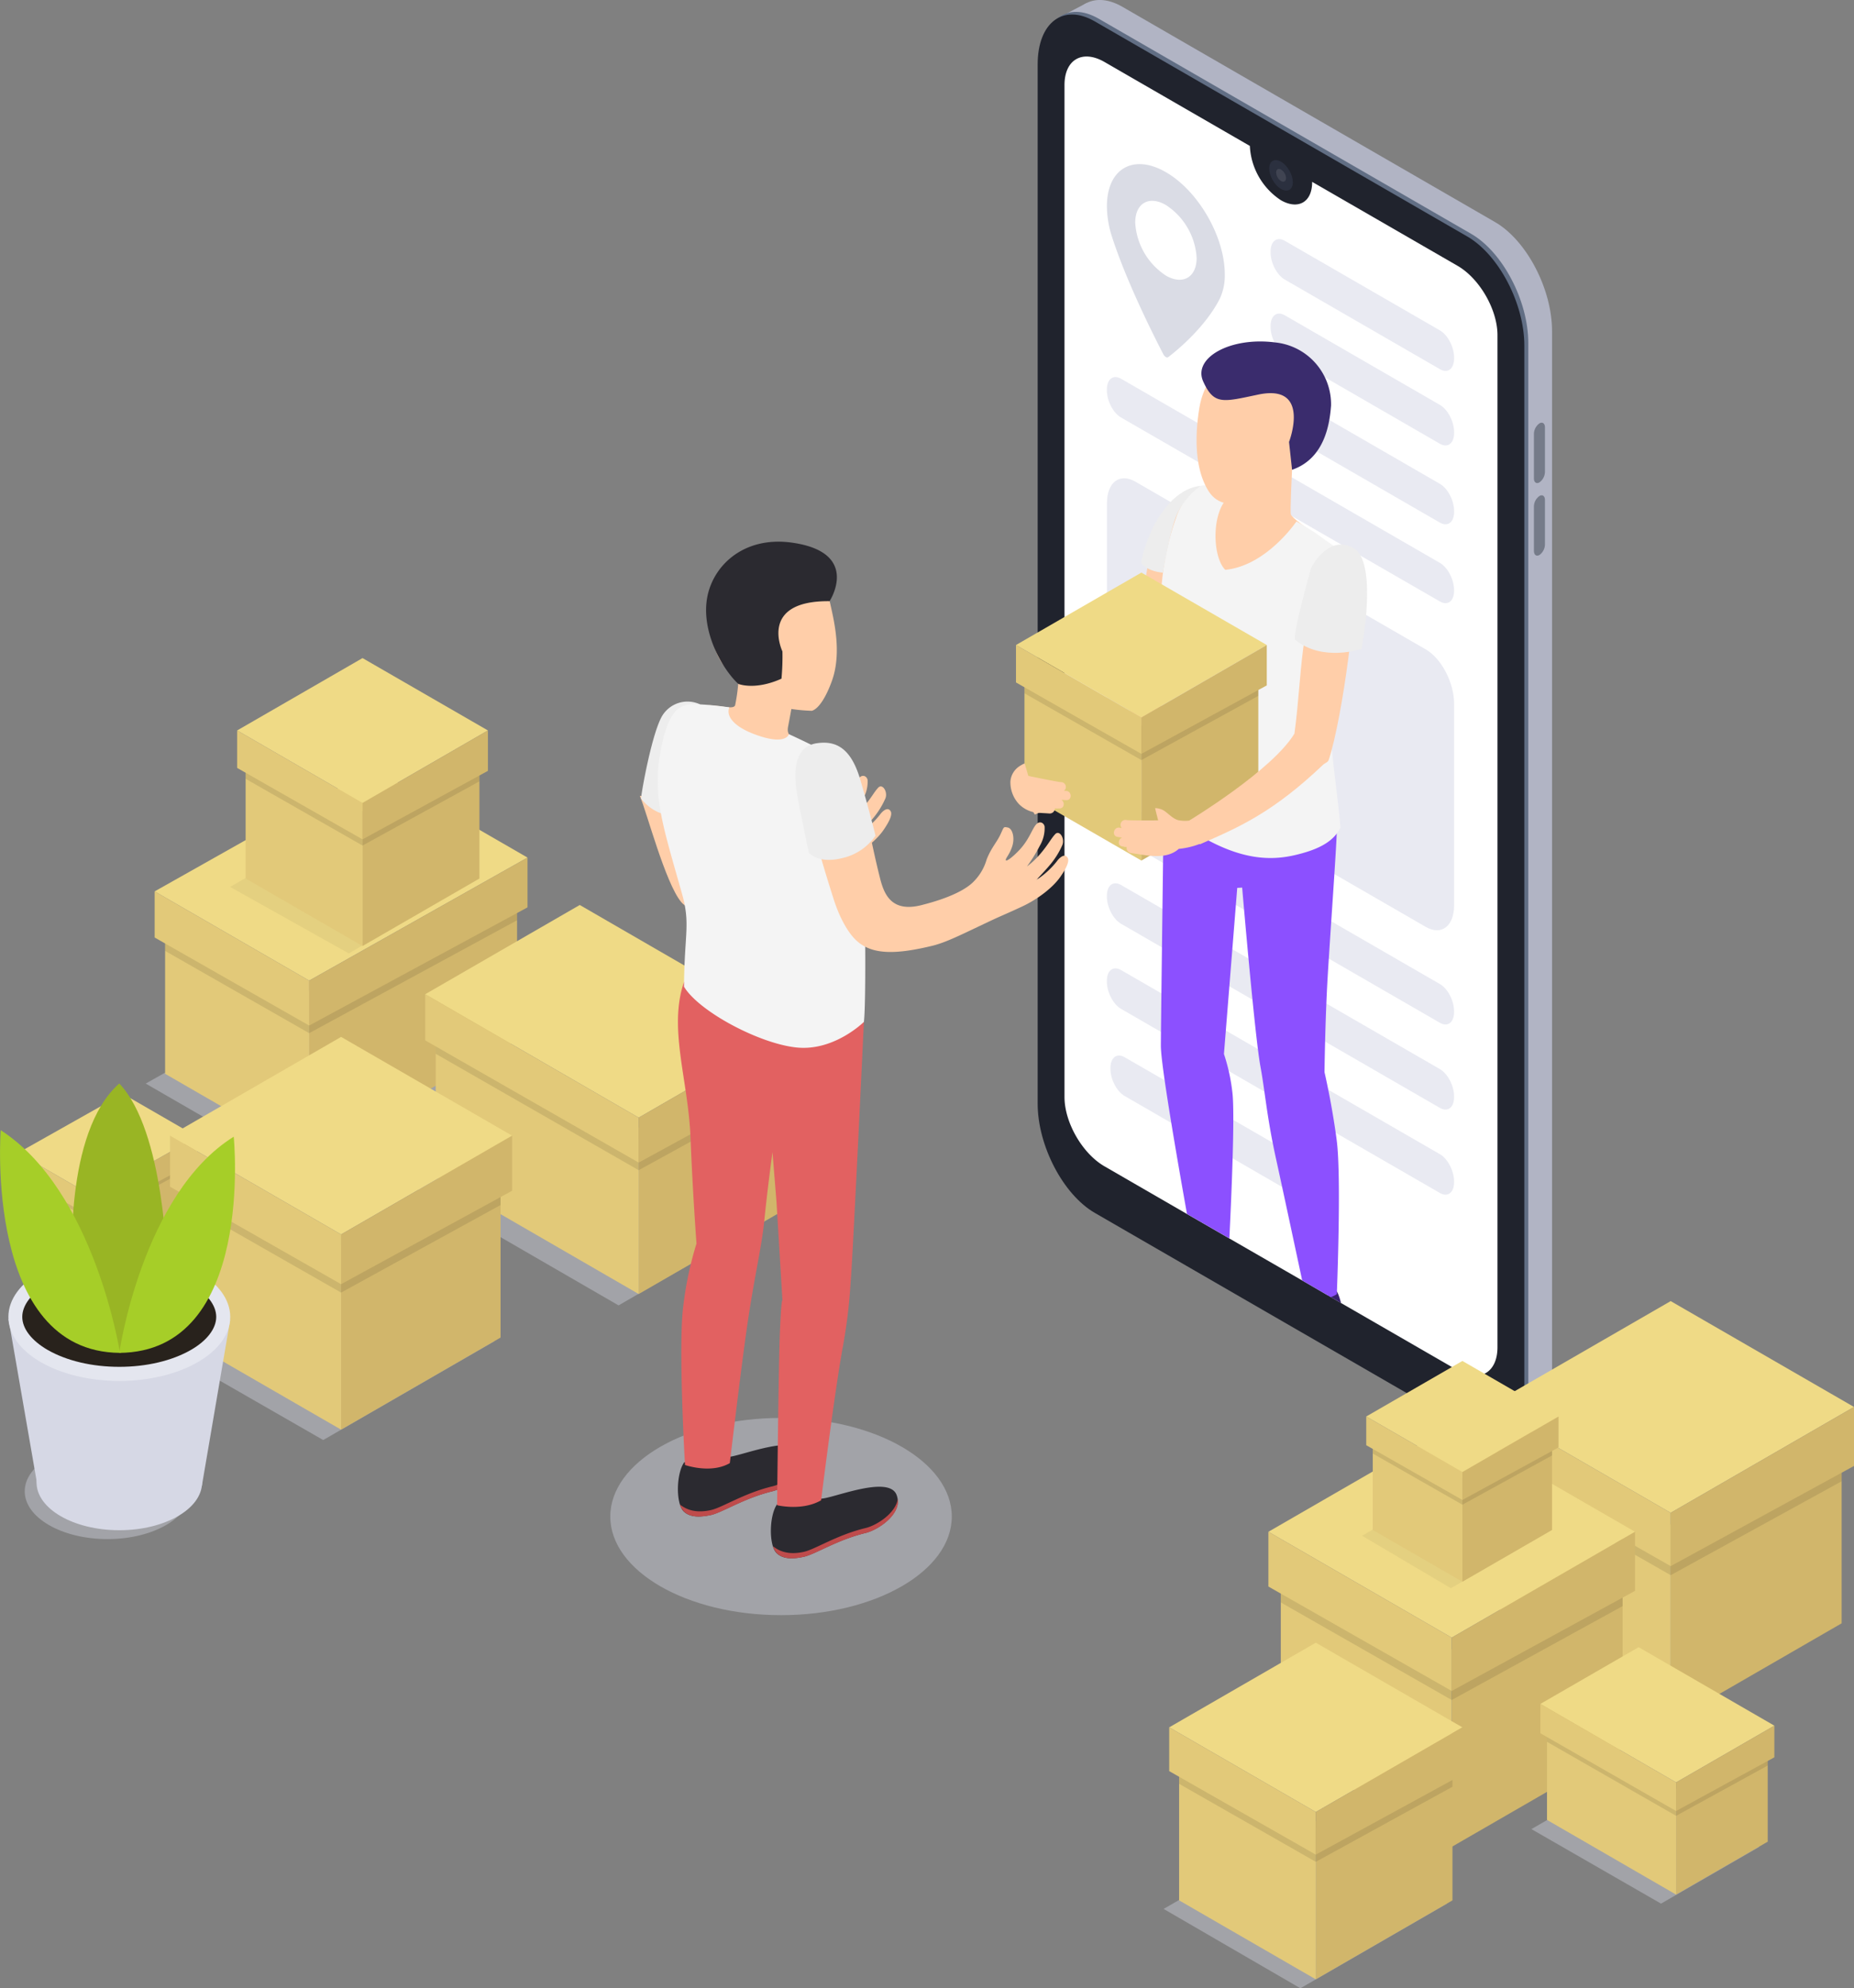 <svg xmlns="http://www.w3.org/2000/svg" viewBox="0 0 466.35 500"><rect x="0" y="0" width="466.35" height="500" fill="#808080" stroke="none"/><defs><style>.cls-1{fill:#b1b4c4;}.cls-2{fill:#616e84;}.cls-3{fill:#20232d;}.cls-4,.cls-6{fill:#fff;}.cls-5{fill:#2b303f;}.cls-13,.cls-6{opacity:0.1;}.cls-7{fill:#757b89;}.cls-8{fill:#dadce5;}.cls-9{fill:#e9eaf2;}.cls-10{fill:#efda86;}.cls-11{fill:#d1b66b;}.cls-12{fill:#e2c979;}.cls-14{opacity:0.05;}.cls-15,.cls-25{fill:#d6d8e5;}.cls-15{opacity:0.4;}.cls-16{fill:#ffcea9;}.cls-17{fill:#ededed;}.cls-18{fill:#2b2a30;}.cls-19{fill:#bf4b4b;}.cls-20{fill:#e26161;}.cls-21{fill:#f4f4f4;}.cls-22{fill:#38226d;}.cls-23{fill:#8c50ff;}.cls-24{fill:#3a2c6d;}.cls-26{fill:#e4e6ef;}.cls-27{fill:#28221c;}.cls-28{fill:#99b524;}.cls-29{fill:#a6ce28;}</style></defs><title>Delivery_app_SVG</title><g id="Слой_2" data-name="Слой 2"><g id="Слой_1-2" data-name="Слой 1"><path class="cls-1" d="M376,355.45l-93.69-54.09c-7.93-4.58-14.37-16.87-14.37-27.45V12.59C268,2,274.41-2.86,282.34,1.72L376,55.81C384,60.4,390.4,72.69,390.4,83.27V344.59C390.4,355.17,384,360,376,355.45Z"/><polygon class="cls-1" points="377.63 360.16 385.06 356.41 377.94 344.2 377.63 360.16"/><polygon class="cls-1" points="266.52 4.33 273.35 0.75 271.97 10.82 266.52 4.33"/><path class="cls-2" d="M370.05,358.44l-93.68-54.09c-7.94-4.58-14.37-16.87-14.37-27.46V15.57C262,5,268.43.13,276.37,4.71L370.05,58.8c7.94,4.58,14.37,16.87,14.37,27.45V347.58C384.42,358.16,378,363,370.05,358.44Z"/><path class="cls-3" d="M383.43,86.92V348.24c0,10.58-6.43,15.44-14.37,10.87l-36.74-21.22L320.9,331.3,275.37,305c-7.93-4.59-14.36-16.87-14.36-27.46V16.24C261,5.65,267.44.8,275.37,5.37l93.69,54.09C377,64.05,383.43,76.33,383.43,86.92Z"/><path class="cls-4" d="M376.67,84.27V338.78c0,6.41-4.5,9-10.05,5.8l-29.29-16.9-2.59-1.5-.86-.5L327.55,322l-18.32-10.56h0l-7.6-4.39-3.06-1.76-20.76-12c-5.55-3.21-10.05-11-10.05-17.43V21.39c0-6.42,4.5-9,10.05-5.81L314.39,36.7v.1a17.32,17.32,0,0,0,7.82,13.56c4.33,2.48,7.84.47,7.84-4.52,0,0,0-.08,0-.11l36.59,21.12C372.17,70.05,376.67,77.85,376.67,84.27Z"/><ellipse class="cls-5" cx="322.22" cy="44.09" rx="2.42" ry="4.2" transform="translate(21.13 167.02) rotate(-30)"/><path class="cls-6" d="M322.22,45.53A2.77,2.77,0,0,1,321,43.37c0-.79.56-1.12,1.25-.72a2.77,2.77,0,0,1,1.24,2.16C323.46,45.6,322.9,45.92,322.22,45.53Z"/><path class="cls-7" d="M387.23,121.3h0c-.77.45-1.39,0-1.39-1V109.12a3.31,3.31,0,0,1,1.39-2.65h0c.76-.44,1.38,0,1.38,1v11.14A3.31,3.31,0,0,1,387.23,121.3Z"/><path class="cls-7" d="M387.23,139.56h0c-.77.44-1.39,0-1.39-1.05V127.37a3.29,3.29,0,0,1,1.39-2.64h0c.76-.44,1.38,0,1.38,1v11.15A3.31,3.31,0,0,1,387.23,139.56Z"/><path class="cls-8" d="M293.25,43.29c-8.17-4.72-14.82-.88-14.82,8.56a25.28,25.28,0,0,0,1.29,7.73c3.71,11.51,10.82,25.5,12.91,29.52a1.75,1.75,0,0,0,.62.69.56.56,0,0,0,.63,0c2.09-1.6,9.2-7.39,12.91-14.61A13.66,13.66,0,0,0,308.08,69C308.08,59.53,301.43,48,293.25,43.29Zm0,26A17.07,17.07,0,0,1,285.55,56c0-4.9,3.46-6.9,7.7-4.45A17.05,17.05,0,0,1,301,64.85C301,69.76,297.5,71.75,293.25,69.3Z"/><path class="cls-9" d="M358.6,233.07l-73-42.15c-4-2.28-7.16-8.41-7.16-13.68v-50.7c0-5.27,3.2-7.69,7.16-5.41l73,42.16c4,2.28,7.16,8.4,7.16,13.68v50.69C365.76,232.93,362.56,235.36,358.6,233.07Z"/><path class="cls-9" d="M362.18,92.83l-39-22.52c-2-1.14-3.58-4.2-3.58-6.84v-.21c0-2.63,1.6-3.84,3.58-2.7l39,22.52c2,1.14,3.58,4.2,3.58,6.84v.21C365.76,92.76,364.16,94,362.18,92.83Z"/><path class="cls-9" d="M362.18,111.59l-39-22.53c-2-1.14-3.58-4.2-3.58-6.83V82c0-2.64,1.6-3.85,3.58-2.71l39,22.53c2,1.14,3.58,4.2,3.58,6.83v.21C365.76,111.52,364.16,112.73,362.18,111.59Z"/><path class="cls-9" d="M362.18,131.42l-39-22.52c-2-1.14-3.58-4.21-3.58-6.84v-.21c0-2.64,1.6-3.85,3.58-2.71l39,22.53c2,1.14,3.58,4.2,3.58,6.84v.21C365.76,131.35,364.16,132.56,362.18,131.42Z"/><path class="cls-9" d="M362.18,151.25,282,105c-2-1.14-3.58-4.2-3.58-6.83v-.21c0-2.64,1.6-3.85,3.58-2.71l80.17,46.29c2,1.14,3.58,4.2,3.58,6.84v.21C365.76,151.18,364.16,152.39,362.18,151.25Z"/><path class="cls-9" d="M362.18,257.2,282,210.91c-2-1.14-3.58-4.2-3.58-6.84v-.21c0-2.63,1.6-3.84,3.58-2.7l80.17,46.29c2,1.14,3.58,4.2,3.58,6.84v.2C365.76,257.13,364.16,258.34,362.18,257.2Z"/><path class="cls-9" d="M362.18,278.6,282,232.31c-2-1.14-3.58-4.2-3.58-6.84v-.21c0-2.63,1.6-3.85,3.58-2.7l80.17,46.28c2,1.15,3.58,4.21,3.58,6.84v.21C365.76,278.53,364.16,279.74,362.18,278.6Z"/><path class="cls-9" d="M362.18,300,282,253.71c-2-1.15-3.58-4.21-3.58-6.84v-.21c0-2.64,1.6-3.85,3.58-2.71l80.17,46.29c2,1.14,3.58,4.2,3.58,6.84v.21C365.76,299.92,364.16,301.14,362.18,300Z"/><path class="cls-9" d="M327.17,301.18,282.9,275.62c-2-1.14-3.58-4.2-3.58-6.84v-.21c0-2.63,1.61-3.85,3.58-2.7l44.27,25.55c2,1.14,3.58,4.21,3.58,6.84v.21C330.75,301.1,329.14,302.32,327.17,301.18Z"/><polygon class="cls-10" points="420.24 380.43 374.13 353.81 420.24 327.19 466.35 353.81 420.24 380.43"/><polygon class="cls-11" points="463.24 408.22 420.24 433.05 420.24 383.4 463.24 358.58 463.24 408.22"/><polygon class="cls-12" points="420.24 433.05 377.25 408.22 377.25 358.58 420.24 383.4 420.24 433.05"/><polygon class="cls-13" points="377.25 358.58 377.25 371.57 420.24 396.11 420.24 383.46 377.25 358.58"/><polygon class="cls-13" points="463.24 358.58 463.24 372.5 420.25 396.11 420.24 383.46 463.24 358.58"/><polygon class="cls-12" points="374.13 353.81 374.13 367.58 420.24 393.84 420.24 380.43 374.13 353.81"/><polygon class="cls-11" points="420.24 393.84 466.35 368.65 466.35 353.81 420.24 380.43 420.24 393.84"/><polygon class="cls-10" points="365.16 411.82 319.05 385.2 365.16 358.58 411.27 385.2 365.16 411.82"/><polygon class="cls-11" points="408.15 439.62 365.16 464.44 365.16 414.8 408.15 389.98 408.15 439.62"/><polygon class="cls-12" points="365.16 464.44 322.17 439.62 322.17 389.98 365.16 414.8 365.16 464.44"/><polygon class="cls-13" points="322.17 389.98 322.17 402.97 365.16 427.5 365.16 414.85 322.17 389.98"/><polygon class="cls-13" points="408.15 389.98 408.15 403.89 365.16 427.5 365.16 414.85 408.15 389.98"/><polygon class="cls-12" points="319.05 385.2 319.05 398.97 365.16 425.23 365.16 411.82 319.05 385.2"/><polygon class="cls-11" points="365.16 425.23 411.27 400.05 411.27 385.2 365.16 411.82 365.16 425.23"/><polygon class="cls-14" points="364.95 399.39 342.62 386.2 366.8 372.24 389.13 385.43 364.95 399.39"/><polygon class="cls-10" points="367.85 370.17 343.66 356.21 367.85 342.24 392.03 356.21 367.85 370.17"/><polygon class="cls-11" points="390.39 384.75 367.85 397.76 367.85 371.73 390.39 358.71 390.39 384.75"/><polygon class="cls-12" points="367.85 397.76 345.3 384.75 345.3 358.71 367.85 371.73 367.85 397.76"/><polygon class="cls-13" points="345.3 358.71 345.3 365.52 367.85 378.39 367.85 371.75 345.3 358.71"/><polygon class="cls-13" points="390.39 358.71 390.39 366.01 367.85 378.39 367.85 371.75 390.39 358.71"/><polygon class="cls-12" points="343.66 356.21 343.66 363.43 367.85 377.2 367.85 370.17 343.66 356.21"/><polygon class="cls-11" points="367.85 377.2 392.03 363.99 392.03 356.21 367.85 370.17 367.85 377.2"/><polygon class="cls-15" points="327.1 500 292.69 480.04 329.56 458.75 363.97 478.71 327.1 500"/><polygon class="cls-10" points="330.97 455.67 294.1 434.38 330.97 413.09 367.85 434.38 330.97 455.67"/><polygon class="cls-11" points="365.35 477.89 330.97 497.75 330.97 458.05 365.35 438.19 365.35 477.89"/><polygon class="cls-12" points="330.97 497.75 296.59 477.89 296.59 438.19 330.97 458.05 330.97 497.75"/><polygon class="cls-13" points="296.59 438.19 296.59 448.58 330.97 468.2 330.97 458.09 296.59 438.19"/><polygon class="cls-13" points="365.35 438.19 365.35 449.32 330.97 468.2 330.97 458.09 365.35 438.19"/><polygon class="cls-12" points="294.1 434.38 294.1 445.39 330.97 466.39 330.97 455.67 294.1 434.38"/><polygon class="cls-11" points="330.97 466.39 367.85 446.25 367.85 434.38 330.97 455.67 330.97 466.39"/><polygon class="cls-15" points="75.52 294.93 36.65 272.49 91.57 241.55 130.44 263.99 75.52 294.93"/><polygon class="cls-10" points="77.77 246.6 38.9 224.16 93.82 193.22 132.69 215.66 77.77 246.6"/><polygon class="cls-11" points="130.06 261.53 77.77 290.95 77.77 249.1 130.06 219.68 130.06 261.53"/><polygon class="cls-12" points="77.77 290.95 41.53 270.03 41.53 228.18 77.77 249.1 77.77 290.95"/><polygon class="cls-13" points="41.53 228.18 41.53 239.13 77.77 259.81 77.77 249.15 41.53 228.18"/><polygon class="cls-13" points="130.06 219.68 130.06 231.42 77.77 259.81 77.77 249.15 130.06 219.68"/><polygon class="cls-12" points="38.9 224.16 38.9 235.76 77.77 257.9 77.77 246.6 38.9 224.16"/><polygon class="cls-11" points="77.77 257.9 132.69 228.18 132.69 215.66 77.77 246.6 77.77 257.9"/><polygon class="cls-15" points="20.81 323.36 3.25 313.54 29.64 298.68 47.2 308.5 20.81 323.36"/><polygon class="cls-10" points="23.19 300.72 4.51 289.94 30.9 275.07 49.57 285.85 23.19 300.72"/><polygon class="cls-11" points="48.31 307.89 23.19 322.02 23.19 301.92 48.31 287.79 48.31 307.89"/><polygon class="cls-12" points="23.19 322.02 5.78 311.97 5.78 291.87 23.19 301.92 23.19 322.02"/><polygon class="cls-13" points="5.78 291.87 5.78 297.13 23.19 307.06 23.19 301.94 5.78 291.87"/><polygon class="cls-13" points="48.31 287.79 48.31 293.42 23.19 307.06 23.19 301.94 48.31 287.79"/><polygon class="cls-12" points="4.51 289.94 4.51 295.51 23.19 306.15 23.19 300.72 4.51 289.94"/><polygon class="cls-11" points="23.19 306.15 49.57 291.87 49.57 285.85 23.19 300.72 23.19 306.15"/><polygon class="cls-15" points="155.59 328.27 101.9 297.23 140.77 274.79 194.46 305.83 155.59 328.27"/><polygon class="cls-10" points="160.65 281.06 106.96 250.02 145.83 227.58 199.52 258.62 160.65 281.06"/><polygon class="cls-11" points="196.89 304.49 160.65 325.41 160.65 283.57 196.89 262.64 196.89 304.49"/><polygon class="cls-12" points="160.65 325.41 109.59 295.89 109.59 254.05 160.65 283.57 160.65 325.41"/><polygon class="cls-13" points="109.59 254.05 109.59 265 160.65 294.27 160.65 283.61 109.59 254.05"/><polygon class="cls-13" points="196.89 262.64 196.89 274.37 160.65 294.27 160.65 283.61 196.89 262.64"/><polygon class="cls-12" points="106.96 250.02 106.96 261.63 160.65 292.36 160.65 281.06 106.96 250.02"/><polygon class="cls-11" points="160.65 292.36 199.52 271.13 199.52 258.62 160.65 281.06 160.65 292.36"/><polygon class="cls-15" points="417.81 478.71 385.21 459.97 409.93 445.69 442.52 464.44 417.81 478.71"/><polygon class="cls-10" points="421.6 448.23 387.46 428.49 412.18 414.22 446.32 433.96 421.6 448.23"/><polygon class="cls-11" points="444.65 463.13 421.6 476.44 421.6 449.82 444.65 436.52 444.65 463.13"/><polygon class="cls-12" points="421.6 476.44 389.13 457.66 389.13 431.05 421.6 449.82 421.6 476.44"/><polygon class="cls-13" points="389.13 431.05 389.13 438.02 421.6 456.63 421.6 449.85 389.13 431.05"/><polygon class="cls-13" points="444.65 436.52 444.65 443.98 421.6 456.63 421.6 449.85 444.65 436.52"/><polygon class="cls-12" points="387.46 428.49 387.46 435.87 421.6 455.42 421.6 448.23 387.46 428.49"/><polygon class="cls-11" points="421.6 455.42 446.32 441.92 446.32 433.96 421.6 448.23 421.6 455.42"/><polygon class="cls-10" points="91.19 201.91 59.65 183.69 91.19 165.49 122.73 183.69 91.19 201.91"/><polygon class="cls-14" points="87.73 239.75 57.89 223.04 89.44 204.83 119.27 221.54 87.73 239.75"/><polygon class="cls-11" points="120.6 220.92 91.19 237.9 91.19 203.94 120.6 186.96 120.6 220.92"/><polygon class="cls-12" points="91.19 237.9 61.78 220.92 61.78 186.96 91.19 203.94 91.19 237.9"/><polygon class="cls-13" points="61.78 186.96 61.78 195.85 91.19 212.63 91.19 203.97 61.78 186.96"/><polygon class="cls-13" points="120.6 186.96 120.6 196.48 91.19 212.63 91.19 203.97 120.6 186.96"/><polygon class="cls-12" points="59.65 183.69 59.65 193.11 91.19 211.08 91.19 201.91 59.65 183.69"/><polygon class="cls-11" points="91.19 211.08 122.73 193.85 122.73 183.69 91.19 201.91 91.19 211.08"/><polygon class="cls-15" points="81.3 362.13 41.19 339.11 84.21 314.27 124.32 337.3 81.3 362.13"/><polygon class="cls-10" points="85.8 310.43 42.77 285.59 85.8 260.75 128.82 285.59 85.8 310.43"/><polygon class="cls-11" points="125.91 336.36 85.8 359.52 85.8 313.2 125.91 290.04 125.91 336.36"/><polygon class="cls-12" points="85.8 359.52 45.68 336.36 45.68 290.04 85.8 313.2 85.8 359.52"/><polygon class="cls-13" points="45.68 290.04 45.68 302.16 85.8 325.05 85.8 313.25 45.68 290.04"/><polygon class="cls-13" points="125.91 290.04 125.91 303.03 85.8 325.05 85.8 313.25 125.91 290.04"/><polygon class="cls-12" points="42.77 285.59 42.77 298.43 85.8 322.94 85.8 310.43 42.77 285.59"/><polygon class="cls-11" points="85.8 322.94 128.82 299.44 128.82 285.59 85.8 310.43 85.8 322.94"/><g id="Men_2"><path id="_Контур_" data-name="&lt;Контур&gt;" class="cls-16" d="M160.93,200.12c1.69,3.86,6.43,22,10.45,26.76s24,5.19,24,5.19l-3.26-10.33-12.8-3.26-6.59-16.43Z"/><path id="_Контур_2" data-name="&lt;Контур&gt;" class="cls-16" d="M187.24,215.91c-7.62,1.92-9.41-2.89-10.42-6.87-2.42-9.63-3.94,10.8-.75,13.37,3.93,3.18,5.2,5.91,14.16,3.68,3.82-1,8-3.24,15.25-6.61,1.94-.9,3.45-1.51,7.17-3.24s7.6-4.63,9.55-7.46,2.22-4.15,1.82-4.8c-.5-.81-1.39-.63-2.43.56a21,21,0,0,1-5.48,5.08s2.4-2.49,3.71-4.11a20.52,20.52,0,0,0,2.88-4.71c.69-1.65-.73-3.88-1.81-2.71s-1.59,2.37-3.56,4.74a20.51,20.51,0,0,1-3.53,3.36,38.53,38.53,0,0,0,3.25-5.23,8.71,8.71,0,0,0,1.19-4.73c-.06-.87-1.27-1.89-2.42-.26-1,1.47-1.69,3.77-4.09,6.26-1.74,1.81-3.22,2.84-3.26,2.34s1.05-1.49,1.67-3.59,0-4.33-1.16-4.57-.94-.18-1.88,1.79-2.36,3.42-3.46,6.29a13,13,0,0,1-3.13,5.4C198.63,211.88,194.49,214.08,187.24,215.91Z"/><ellipse class="cls-15" cx="196.46" cy="381.37" rx="42.95" ry="24.8"/><path id="_Контур_3" data-name="&lt;Контур&gt;" class="cls-17" d="M176.07,177.12a7.44,7.44,0,0,0-9.48,2.86c-2.51,4.16-5.12,18.4-5.35,20.83,0,0,3.51,4.86,8.79,4.05Z"/><path class="cls-18" d="M195.53,378.2a14.66,14.66,0,0,0,11-1.34c2.65.08,17.07-6.09,19-.91,1.72,4.54-4.53,8.74-7.86,9.55-7.29,1.77-12.67,5.4-15.6,6-2.18.46-5,.77-6.74-.95C193.31,388.51,193.49,380.9,195.53,378.2Z"/><path class="cls-19" d="M202.13,390.26c2.93-.62,8.31-4.25,15.6-6,2.79-.67,7.61-3.73,8.1-7.38.64,4.18-5,7.89-8.1,8.64-7.29,1.77-12.67,5.4-15.6,6-2.18.46-5,.77-6.74-.95a4.23,4.23,0,0,1-.95-1.74C197,390.93,200,390.72,202.13,390.26Z"/><path class="cls-18" d="M172.14,367.69a14.6,14.6,0,0,0,11-1.33c2.66.08,17.07-6.09,19-.91,1.71,4.54-4.53,8.74-7.87,9.55-7.28,1.77-12.67,5.4-15.59,6-2.18.46-5,.77-6.74-.95C169.93,378,170.11,370.4,172.14,367.69Z"/><path class="cls-19" d="M178.75,379.76c2.92-.62,8.31-4.25,15.59-6,2.8-.67,7.61-3.73,8.1-7.38.65,4.18-5,7.89-8.1,8.64-7.28,1.77-12.67,5.4-15.59,6-2.18.46-5,.77-6.74-.95a4.35,4.35,0,0,1-1-1.74C173.59,380.43,176.57,380.22,178.75,379.76Z"/><path id="_Контур_4" data-name="&lt;Контур&gt;" class="cls-20" d="M171.86,328.52a87.35,87.35,0,0,1,3.33-15.79s-1-13.63-1.49-26.55c-.57-14.66-5.65-27.56-1.64-39.26L217.3,257s-2.74,58.45-3.34,65.53a133.76,133.76,0,0,1-2,16.41c-2.07,11.35-5.42,38.34-5.42,38.34-4.79,2.78-11.07,1.24-11.07,1.24s.35-34.13.66-42.31c.37-10,.68-9.22.68-9.22l-1.5-24.87-1-12.37s-1.25,9.08-2.06,17.19c-.71,7.07-2.42,13.46-4.33,26.63-1.65,11.42-4.34,34.36-4.34,34.36-4.78,2.78-11.28.47-11.28.47S170.56,338.43,171.86,328.52Z"/><path id="_Контур_5" data-name="&lt;Контур&gt;" class="cls-16" d="M178.47,177.36c3.44.17,6,1.06,6.44,0a45.63,45.63,0,0,0,.78-5.38c-.4-1-.74-2.07-.74-2.07-4.32-2.67-5.69-7.34-6.26-12.79-1-9.31,4.06-17.45,13.37-18.43,8.75-.91,15.18,5.24,16.9,13.68.93,4.17,2.77,12.05.28,18.91-1.39,3.83-3.19,6.87-5,7.47a43.12,43.12,0,0,1-5.18-.46h0s-.47,2.58-.79,4.24-.19,2.54,3.11,4.57-5,6.22-10.41,5.81-11.53-3.69-13.2-7.19C175.94,181.86,176.1,177.25,178.47,177.36Z"/><path id="_Контур_6" data-name="&lt;Контур&gt;" class="cls-21" d="M183.45,177.88c-.95,2.38,1.47,5.29,7.94,7.32s7.05-.58,7.05-.58,9.49,4.32,12.58,6.48c3.89,2.71,5.61,10.57,6.13,23.83.61,15.35.66,38.12.15,42.05,0,0-7.26,7.23-16.55,6.47s-24.91-9-28.7-15.33c.1-13.46,1.67-15.65-.51-23.4-5-17.75-7.61-25-5.19-36.81,2-9.72,4.8-10.93,8.64-10.83A78.14,78.14,0,0,1,183.45,177.88Z"/><path id="_Контур_7" data-name="&lt;Контур&gt;" class="cls-16" d="M231.75,227.62c-7.62,1.92-9.41-2.88-10.41-6.86-2.43-9.64-3.74-18.34-5.54-23.81-2.13-6.45-4.36-7.48-7.5-8.74-3.68-1.47-6.84,1.64-5.62,9.85,1.45,9.71,3.35,16.53,7,28,.94,3,3.07,8.33,6.26,10.91,3.93,3.18,9.85,3,18.81.81,3.83-1,8-3.23,15.25-6.61,1.94-.9,3.45-1.5,7.17-3.24s7.6-4.63,9.56-7.45,2.21-4.16,1.81-4.8c-.5-.81-1.39-.63-2.43.56a21,21,0,0,1-5.48,5.07s2.4-2.49,3.71-4.1a20.38,20.38,0,0,0,2.88-4.71c.69-1.65-.73-3.89-1.81-2.72s-1.59,2.38-3.56,4.74a20.85,20.85,0,0,1-3.53,3.37,39,39,0,0,0,3.25-5.24,8.69,8.69,0,0,0,1.19-4.73c-.06-.86-1.27-1.88-2.41-.25-1,1.46-1.7,3.76-4.1,6.25-1.74,1.81-3.22,2.85-3.26,2.35s1.05-1.5,1.67-3.6,0-4.33-1.16-4.57-.94-.18-1.87,1.79-2.37,3.42-3.47,6.3A12.91,12.91,0,0,1,245,221.6C243.14,223.59,239,225.8,231.75,227.62Z"/><path id="_Контур_8" data-name="&lt;Контур&gt;" class="cls-17" d="M205.48,186.9c5.09-.75,8.69,1.54,10.94,9.25s3.81,14,3.81,14a13.84,13.84,0,0,1-8.52,5.67c-6.09,1.47-8.28-1.44-8.28-1.44s-1.69-8.08-2.74-13.58S199.18,187.83,205.48,186.9Z"/><path class="cls-18" d="M208.67,151.18s8-12.22-9.39-14.71c-12.57-1.8-20.64,6.27-21.57,15-.9,8.37,4.26,17.06,8,20.51,1.82.65,5.73,1,10.86-1.31a60.3,60.3,0,0,0,.24-6.86S190.67,151,208.67,151.18Z"/></g><g id="Men_14"><path class="cls-22" d="M337.33,327.68l-2.59-1.5-.86-.5a5.32,5.32,0,0,0,2.2-1.05C336.35,324.6,336.88,326,337.33,327.68Z"/><path class="cls-23" d="M336.26,325.44a5.8,5.8,0,0,1-1.52.74L327.55,322c-1.48-6.91-4.81-22.53-6.59-30.63-2.32-10.57-2.72-16.67-3.92-23.22-1.45-7.93-4.59-44.94-4.59-44.94l-1.24.07-3.34,41.77a47.31,47.31,0,0,1,2.1,9.49c.72,5.35-.28,27.56-.74,36.89h0l-7.6-4.4-3.06-1.76C296.12,291.54,292,267.83,292,263c0-4.56.79-64.74.79-64.74l43.45,11.14c-.14,4.72-1.62,25.21-2.27,36.07s-.81,24.15-.81,24.15,1.87,7.9,3.08,17.2S336.26,325.44,336.26,325.44Z"/><path id="_Контур_9" data-name="&lt;Контур&gt;" class="cls-16" d="M325,118.15s-.53,10.29-.3,11.2,4.72,3.93,6,5-7.12,9.39-11.21,11.27-17.08-3.07-17.31-9.45,2.22-11.72,4.21-12S325,118.15,325,118.15Z"/><path class="cls-16" d="M296.76,137.24c-.6-4.53,2.38-8.84-.52-12.46-10.16,10-8.86,36.32-11.17,53.18-7.55,7.89-22.71,15.66-27,17.58-.78.36-1.46.74-1.3,1.57.61,3.29,1.56,4.54,3.53,7.72,10-4.33,17.27-6.81,29.8-18.72a28.2,28.2,0,0,0,3.18-4.17C296.89,171.19,297.79,145.09,296.76,137.24Z"/><path id="_Контур_10" data-name="&lt;Контур&gt;" class="cls-21" d="M326.1,131.13s-7.47,11.13-17.9,12.17c-3.28-3.23-3.58-14.76,1-18.44,0,0-4.18-3.38-7-2.72a14.76,14.76,0,0,0-6.43,8.21A67.15,67.15,0,0,0,292,154.17c.18,10.92,0,44.29,0,44.29s1.47,7.06,10.89,12.31,16.43,5.76,22.82,4.27c5.27-1.23,9.63-3.09,11.45-6.92-.47-7.65-3.89-27.63-2.61-37.25s3.31-16.81,3.83-24.59-1-7.63-4.93-10.4A61.07,61.07,0,0,0,326.1,131.13Z"/><path id="_Контур_11" data-name="&lt;Контур&gt;" class="cls-16" d="M301.65,102.8h0c1.23-8,7-14,15.23-13.59A15.84,15.84,0,0,1,325,118.14a16.28,16.28,0,0,1-1.28,3.5c-2.91,3.41-11.73,5.51-14.26,5.15-3.25-.47-5-1.82-6.56-5.38C300.12,115.14,301,106.75,301.65,102.8Z"/><path class="cls-24" d="M325,118.14h0l-.76-7s5.7-14.74-7.76-11.91c-8.88,1.87-11.11,2.68-13.82-3.28s6.83-11.32,18.15-9.83a15.64,15.64,0,0,1,14,15.87C334.47,106.41,333.3,115.28,325,118.14Z"/><polygon class="cls-10" points="287.1 180.41 255.56 162.2 287.1 143.99 318.64 162.2 287.1 180.41"/><polygon class="cls-11" points="316.51 199.43 287.1 216.41 287.1 182.45 316.51 165.47 316.51 199.43"/><polygon class="cls-12" points="287.1 216.41 257.69 199.43 257.69 165.47 287.1 182.45 287.1 216.41"/><polygon class="cls-13" points="257.69 165.47 257.69 174.35 287.1 191.14 287.1 182.48 257.69 165.47"/><polygon class="cls-13" points="316.51 165.47 316.51 174.99 287.1 191.14 287.1 182.48 316.51 165.47"/><polygon class="cls-12" points="255.56 162.2 255.56 171.62 287.1 189.58 287.1 180.41 255.56 162.2"/><polygon class="cls-11" points="287.1 189.58 318.64 172.36 318.64 162.2 287.1 180.41 287.1 189.58"/><path class="cls-16" d="M340.71,141.69c-3.91-1.12-.93-.19-3.91-1.12-10.16,10-8.89,27-11.2,43.91-5.6,9.27-26.42,21.84-26.42,21.84-.26,1.79.37,2.33,2.62,6,10-4.33,18.43-8.06,31-20,.49-.47,1.22-.59,1.43-1.24C337.77,180.32,341.74,149.53,340.71,141.69Z"/><path class="cls-16" d="M304.42,206.69c-.5-1.76-1.78-1.33-3.21-.88a8.47,8.47,0,0,1-4.92.42c-1.36-.42-2.35-1.6-3.51-2.38a4.59,4.59,0,0,0-2.22-.63c.07.45.76,3.08.76,3.08s-7.27.07-8-.08a1.22,1.22,0,0,0-1.16,2c-.16,0-.33,0-.49-.07-1.49-.33-2.12,2-.63,2.29.4.09.81.13,1.22.18-1,.38-1.22,2,0,2.22l.38.06a1.11,1.11,0,0,0,.53.08l.23,0a1.31,1.31,0,0,0,1.1,1.54c3.55.46,8.78,1.88,12-1.05a20,20,0,0,0,6.44-1.74C305,210.79,305,208.8,304.42,206.69Z"/><path class="cls-16" d="M268.1,198.89c-.17,0-.33,0-.5,0a1.22,1.22,0,0,0-.69-2.21c-.76,0-8.25-1.56-8.25-1.56l-.9-3.08c-.05-.17-1.3.61-1.34.65a5.05,5.05,0,0,0-2.26,3.74,8,8,0,0,0,2.15,5.78,7.42,7.42,0,0,0,5.07,2.2c.91.06,1.78.1,2.57.16a1.29,1.29,0,0,0,1.39-1.27l.23,0a1.37,1.37,0,0,0,.55,0l.38,0c1.27,0,1.37-1.58.5-2.16.41,0,.82.08,1.23.08C269.76,201.25,269.63,198.88,268.1,198.89Z"/><path class="cls-17" d="M292.52,144s-3.83-.19-5.42-2.43c.29-3.82,5.18-18.34,15-19.42a18.17,18.17,0,0,0-6.15,7.42C294.19,133.94,292.52,144,292.52,144Z"/><path class="cls-17" d="M342.48,163.18s-9.8,3.38-16.7-2.3c-.75-1.3,4-18,4-18s4.11-8.52,10.55-5.13S342.48,163.18,342.48,163.18Z"/></g><ellipse class="cls-15" cx="27.04" cy="375.02" rx="20.82" ry="12.02"/><ellipse class="cls-25" cx="30.01" cy="372.79" rx="20.82" ry="12.02"/><polygon class="cls-25" points="2.14 331.68 9.42 373.63 50.78 373.63 57.89 331.99 2.14 331.68"/><ellipse class="cls-26" cx="30.01" cy="331.16" rx="27.9" ry="16.11"/><path class="cls-27" d="M30,343.72c-6.84,0-13.21-1.51-18-4.24-4.07-2.35-6.4-5.38-6.4-8.32s2.33-6,6.4-8.31c4.74-2.74,11.11-4.24,18-4.24s13.22,1.5,18,4.24c4.06,2.35,6.39,5.38,6.39,8.31s-2.33,6-6.39,8.32C43.23,342.21,36.85,343.72,30,343.72Z"/><path class="cls-28" d="M42,318.47s-.55-34-12-46c-14,12.32-11.78,46.08-11.78,46.08l12,21.68v0C31.78,340.29,42,318.47,42,318.47Z"/><path class="cls-29" d="M30.18,340.21s-6.36-40.74-30-56C.17,284.16-4.06,340,30.18,340.21Z"/><path class="cls-29" d="M30,340.21s5.74-40,28.79-54.36C58.8,285.85,64.25,340,30,340.21Z"/></g></g></svg>
